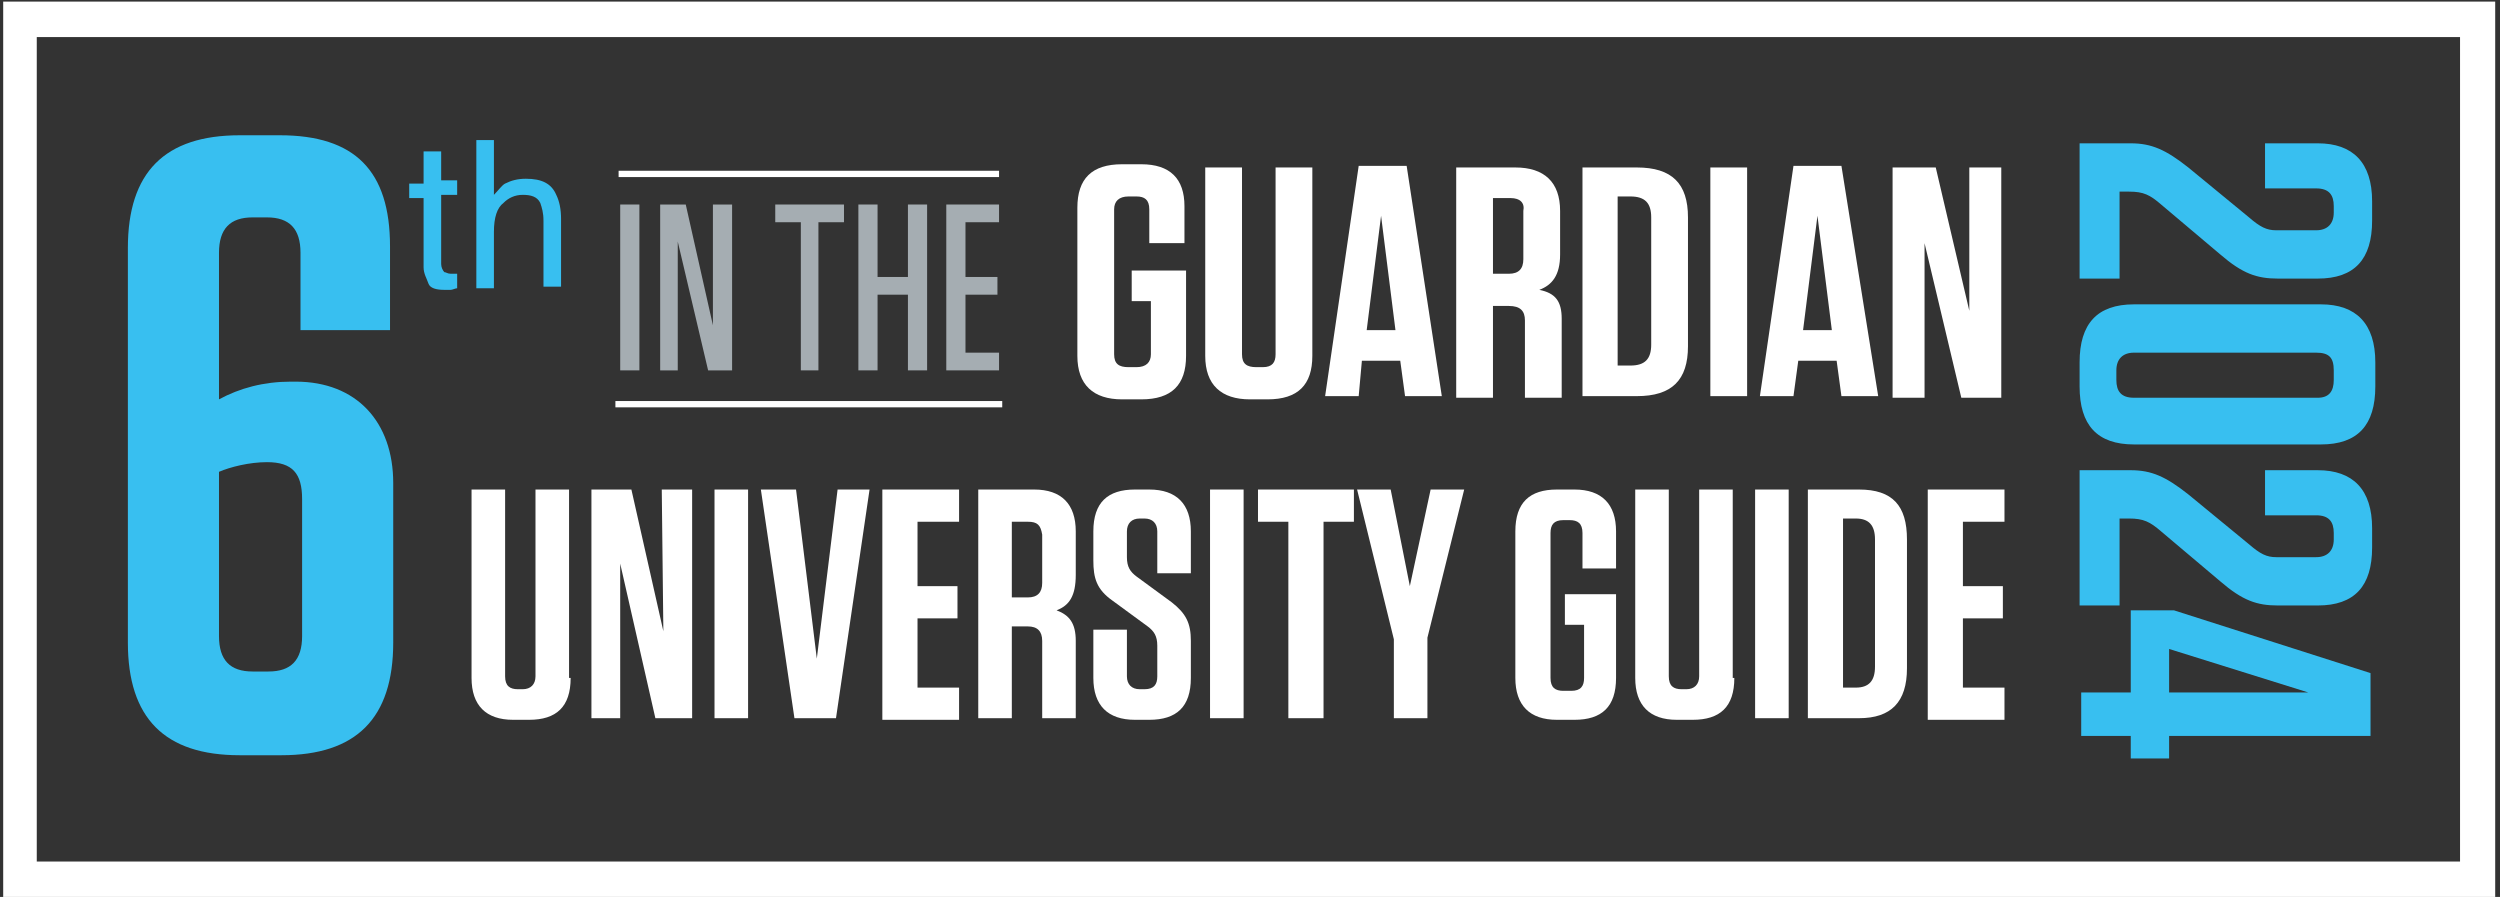 <svg width="262" height="94" viewBox="0 0 262 94" fill="none" xmlns="http://www.w3.org/2000/svg">
<rect x="0" y="0" width="262" height="94" fill="#333333" stroke="none"/>
<g clip-path="url(#clip0_117_15302)">
<path d="M235.699 22.783C236.872 23.795 237.542 24.133 238.547 24.133H242.735C243.908 24.133 244.578 23.458 244.578 22.276V21.601C244.578 20.42 244.075 19.745 242.735 19.745H237.375V15.02H242.903C246.588 15.02 248.598 17.045 248.598 21.095V23.12C248.598 27.171 246.756 29.196 242.903 29.196H238.715C236.537 29.196 235.029 28.689 232.684 26.664L226.486 21.433C225.313 20.42 224.643 20.083 223.135 20.083H222.13V29.196H217.942V15.02H223.303C225.481 15.02 226.988 15.695 229.334 17.551L235.699 22.783Z" fill="#38BFF0"/>
<path d="M217.942 40.503V37.971C217.942 33.921 219.785 31.896 223.638 31.896H243.238C246.923 31.896 248.933 33.921 248.933 37.971V40.503C248.933 44.553 247.091 46.578 243.238 46.578H223.638C219.785 46.578 217.942 44.553 217.942 40.503ZM244.578 39.828V38.815C244.578 37.465 244.075 36.959 242.735 36.959H223.638C222.465 36.959 221.795 37.634 221.795 38.815V39.828C221.795 41.009 222.298 41.684 223.638 41.684H242.903C244.075 41.684 244.578 41.009 244.578 39.828Z" fill="#38BFF0"/>
<path d="M235.699 57.041C236.872 58.054 237.542 58.391 238.547 58.391H242.735C243.908 58.391 244.578 57.716 244.578 56.535V55.86C244.578 54.679 244.075 54.004 242.735 54.004H237.375V49.278H242.903C246.588 49.278 248.598 51.303 248.598 55.354V57.379C248.598 61.429 246.756 63.454 242.903 63.454H238.715C236.537 63.454 235.029 62.948 232.684 60.923L226.486 55.691C225.313 54.679 224.643 54.341 223.135 54.341H222.13V63.454H217.942V49.278H223.303C225.481 49.278 226.988 49.953 229.334 51.81L235.699 57.041Z" fill="#38BFF0"/>
<path d="M227.826 63.961L248.431 70.542V77.124H227.323V79.487H223.303V77.124H218.11V72.567H223.303V63.961H227.826ZM227.323 72.567H241.898L227.323 68.011V72.567Z" fill="#38BFF0"/>
<path d="M257.812 3.882V90.287H3.853V3.882H257.812ZM261.497 0.169H0.335V94H261.497V0.169Z" fill="white"/>
<path d="M22.95 41.853C25.128 40.671 27.64 39.996 30.488 39.996H30.991C37.357 39.996 41.21 44.215 41.21 50.628V67.336C41.21 75.267 37.357 79.149 29.483 79.149H25.128C17.254 79.149 13.401 75.267 13.401 67.336V25.989C13.401 18.057 17.254 14.176 25.128 14.176H29.316C37.189 14.176 40.874 17.889 40.874 25.82V34.596H31.493V26.495C31.493 23.964 30.321 22.783 27.976 22.783H26.468C24.123 22.783 22.95 23.964 22.95 26.495V41.853ZM22.95 66.661C22.95 69.192 24.123 70.373 26.468 70.373H28.143C30.488 70.373 31.661 69.192 31.661 66.661V52.316C31.661 49.616 30.656 48.434 27.976 48.434C26.133 48.434 24.123 48.941 22.95 49.447V66.661Z" fill="#38BFF0"/>
<path d="M44.392 15.864H46.235V18.901H47.91V20.42H46.235V27.677C46.235 28.014 46.403 28.352 46.57 28.521C46.738 28.521 46.905 28.689 47.24 28.689C47.408 28.689 47.408 28.689 47.575 28.689C47.743 28.689 47.743 28.689 47.91 28.689V30.208C47.743 30.208 47.408 30.377 47.24 30.377C47.073 30.377 46.738 30.377 46.57 30.377C45.733 30.377 45.062 30.208 44.895 29.702C44.727 29.196 44.392 28.689 44.392 28.014V20.758H42.885V19.239H44.392V15.864Z" fill="#38BFF0"/>
<path d="M49.92 14.682H51.763V20.42C52.266 19.914 52.601 19.407 52.936 19.239C53.606 18.901 54.276 18.733 55.114 18.733C56.789 18.733 57.794 19.239 58.296 20.42C58.631 21.095 58.799 21.939 58.799 22.951V30.04H56.956V23.12C56.956 22.276 56.789 21.77 56.621 21.264C56.286 20.589 55.616 20.42 54.779 20.42C53.941 20.42 53.271 20.758 52.768 21.264C52.098 21.77 51.763 22.783 51.763 24.302V30.208H49.92V14.682Z" fill="#38BFF0"/>
<path d="M118.603 31.558V28.352H124.299V37.296C124.299 40.334 122.791 41.853 119.608 41.853H117.598C114.583 41.853 112.908 40.334 112.908 37.296V21.77C112.908 18.733 114.415 17.214 117.598 17.214H119.608C122.624 17.214 124.131 18.733 124.131 21.601V25.483H120.446V21.939C120.446 20.926 119.944 20.589 119.106 20.589H118.268C117.263 20.589 116.761 21.095 116.761 21.939V37.127C116.761 38.14 117.263 38.478 118.268 38.478H119.106C120.111 38.478 120.614 37.971 120.614 37.127V31.558H118.603Z" fill="white"/>
<path d="M137.533 37.296C137.533 40.334 136.025 41.853 132.842 41.853H131C127.984 41.853 126.309 40.334 126.309 37.296V17.551H130.162V37.127C130.162 38.14 130.665 38.478 131.67 38.478H132.34C133.345 38.478 133.68 37.971 133.68 37.127V17.551H137.533V37.296Z" fill="white"/>
<path d="M151.102 41.515H147.249L146.746 37.803H142.726L142.391 41.515H138.873L142.391 17.382H147.417L151.102 41.515ZM143.229 34.596H146.244L144.736 22.614L143.229 34.596Z" fill="white"/>
<path d="M163.666 33.415V41.684H159.813V33.584C159.813 32.571 159.311 32.065 158.138 32.065H156.463V41.684H152.61V17.551H158.808C161.823 17.551 163.499 19.07 163.499 22.108V26.664C163.499 28.858 162.661 29.871 161.321 30.377C162.996 30.715 163.666 31.558 163.666 33.415ZM158.306 20.758H156.463V28.689H158.138C159.143 28.689 159.646 28.183 159.646 27.171V22.108C159.813 21.264 159.311 20.758 158.306 20.758Z" fill="white"/>
<path d="M165.844 17.551H171.539C175.225 17.551 176.9 19.239 176.9 22.783V36.284C176.9 39.828 175.225 41.515 171.539 41.515H165.844V17.551ZM169.529 38.309H170.869C172.377 38.309 173.047 37.634 173.047 36.115V22.783C173.047 21.264 172.377 20.589 170.869 20.589H169.529V38.309Z" fill="white"/>
<path d="M183.098 41.515H179.245V17.551H183.098V41.515Z" fill="white"/>
<path d="M196.835 41.515H192.982L192.479 37.803H188.459L187.956 41.515H184.438L187.956 17.382H192.982L196.835 41.515ZM188.962 34.596H191.977L190.469 22.614L188.962 34.596Z" fill="white"/>
<path d="M206.384 17.551H209.734V41.684H205.546L201.693 25.483V41.684H198.343V17.551H202.866L206.384 32.571V17.551Z" fill="white"/>
<path d="M59.804 71.049C59.804 74.086 58.297 75.436 55.449 75.436H53.773C50.926 75.436 49.418 73.917 49.418 71.049V51.303H52.936V70.88C52.936 71.892 53.438 72.23 54.276 72.23H54.779C55.616 72.23 56.119 71.724 56.119 70.88V51.303H59.637V71.049H59.804Z" fill="white"/>
<path d="M69.353 51.303H72.536V75.267H68.683L64.997 59.066V75.267H61.982V51.303H66.17L69.52 66.154L69.353 51.303Z" fill="white"/>
<path d="M78.399 75.267H74.881V51.303H78.399V75.267Z" fill="white"/>
<path d="M87.78 51.303H91.13L87.612 75.267H83.257L79.739 51.303H83.424L85.602 69.023L87.78 51.303Z" fill="white"/>
<path d="M100.511 51.303V54.679H96.156V61.429H100.344V64.804H96.156V72.061H100.511V75.436H92.47V51.303H100.511Z" fill="white"/>
<path d="M112.74 67.167V75.267H109.222V67.167C109.222 66.154 108.72 65.648 107.715 65.648H106.039V75.267H102.521V51.303H108.385C111.232 51.303 112.74 52.822 112.74 55.691V60.248C112.74 62.442 112.07 63.454 110.73 63.961C112.07 64.467 112.74 65.311 112.74 67.167ZM107.715 54.679H106.039V62.61H107.715C108.72 62.61 109.222 62.104 109.222 61.092V56.029C109.055 55.016 108.72 54.679 107.715 54.679Z" fill="white"/>
<path d="M124.802 67.167V71.049C124.802 74.086 123.294 75.436 120.446 75.436H118.939C116.091 75.436 114.583 73.917 114.583 71.049V65.986H118.101V70.88C118.101 71.724 118.603 72.23 119.441 72.23H119.944C120.949 72.23 121.284 71.724 121.284 70.88V67.673C121.284 66.661 120.949 66.154 120.279 65.648L116.593 62.948C114.918 61.767 114.583 60.585 114.583 58.729V55.691C114.583 52.654 116.091 51.303 118.939 51.303H120.446C123.294 51.303 124.802 52.822 124.802 55.691V60.079H121.284V55.691C121.284 54.847 120.781 54.341 119.944 54.341H119.441C118.603 54.341 118.101 54.847 118.101 55.691V58.391C118.101 59.404 118.436 59.91 119.106 60.416L122.791 63.117C124.299 64.298 124.802 65.311 124.802 67.167Z" fill="white"/>
<path d="M130.33 75.267H126.812V51.303H130.33V75.267Z" fill="white"/>
<path d="M135.02 75.267V54.679H131.837V51.303H141.889V54.679H138.706V75.267H135.02Z" fill="white"/>
<path d="M149.93 51.303H153.447L149.594 66.829V75.267H146.077V66.998L142.224 51.303H145.742L147.752 61.429L149.93 51.303Z" fill="white"/>
<path d="M164.001 65.479V62.273H169.362V71.049C169.362 74.086 167.854 75.436 165.006 75.436H163.164C160.316 75.436 158.808 73.917 158.808 71.049V55.691C158.808 52.654 160.316 51.303 163.164 51.303H165.006C167.854 51.303 169.362 52.822 169.362 55.691V59.573H165.844V55.86C165.844 54.847 165.341 54.51 164.504 54.51H163.834C162.829 54.51 162.494 55.016 162.494 55.86V71.049C162.494 72.061 162.996 72.399 163.834 72.399H164.671C165.676 72.399 166.011 71.892 166.011 71.049V65.479H164.001Z" fill="white"/>
<path d="M181.758 71.049C181.758 74.086 180.251 75.436 177.403 75.436H175.728C172.88 75.436 171.372 73.917 171.372 71.049V51.303H174.89V70.88C174.89 71.892 175.393 72.23 176.23 72.23H176.733C177.57 72.23 178.073 71.724 178.073 70.88V51.303H181.591V71.049H181.758Z" fill="white"/>
<path d="M187.454 75.267H183.936V51.303H187.454V75.267Z" fill="white"/>
<path d="M189.464 51.303H194.824C198.342 51.303 199.85 52.991 199.85 56.535V70.036C199.85 73.58 198.175 75.267 194.824 75.267H189.464V51.303ZM193.149 72.061H194.489C195.83 72.061 196.5 71.386 196.5 69.867V56.535C196.5 55.016 195.83 54.341 194.489 54.341H193.149V72.061Z" fill="white"/>
<path d="M210.069 51.303V54.679H205.713V61.429H209.901V64.804H205.713V72.061H210.069V75.436H202.028V51.303H210.069Z" fill="white"/>
<path d="M67.008 38.815H64.998V21.433H67.008V38.815Z" fill="#A5ADB2"/>
<path d="M74.881 21.433H76.724V38.815H74.211L71.028 25.314V38.815H69.186V21.433H71.866L74.714 34.09V21.433H74.881Z" fill="#A5ADB2"/>
<path d="M83.927 38.815V23.289H81.247V21.433H88.45V23.289H85.77V38.815H83.927Z" fill="#A5ADB2"/>
<path d="M95.151 29.027V21.433H97.161V38.815H95.151V30.883H91.968V38.815H89.958V21.433H91.968V29.027H95.151Z" fill="#A5ADB2"/>
<path d="M104.7 21.433V23.289H101.182V29.027H104.532V30.883H101.182V36.959H104.7V38.815H99.171V21.433H104.7Z" fill="#A5ADB2"/>
<path d="M64.83 18.226H104.7" stroke="white" stroke-width="0.661" stroke-miterlimit="10"/>
<path d="M64.495 42.359H105.034" stroke="white" stroke-width="0.661" stroke-miterlimit="10"/>
</g>
<defs>
<clipPath id="clip0_117_15302">
<rect width="262" height="94" fill="white"/>
</clipPath>
</defs>
</svg>
